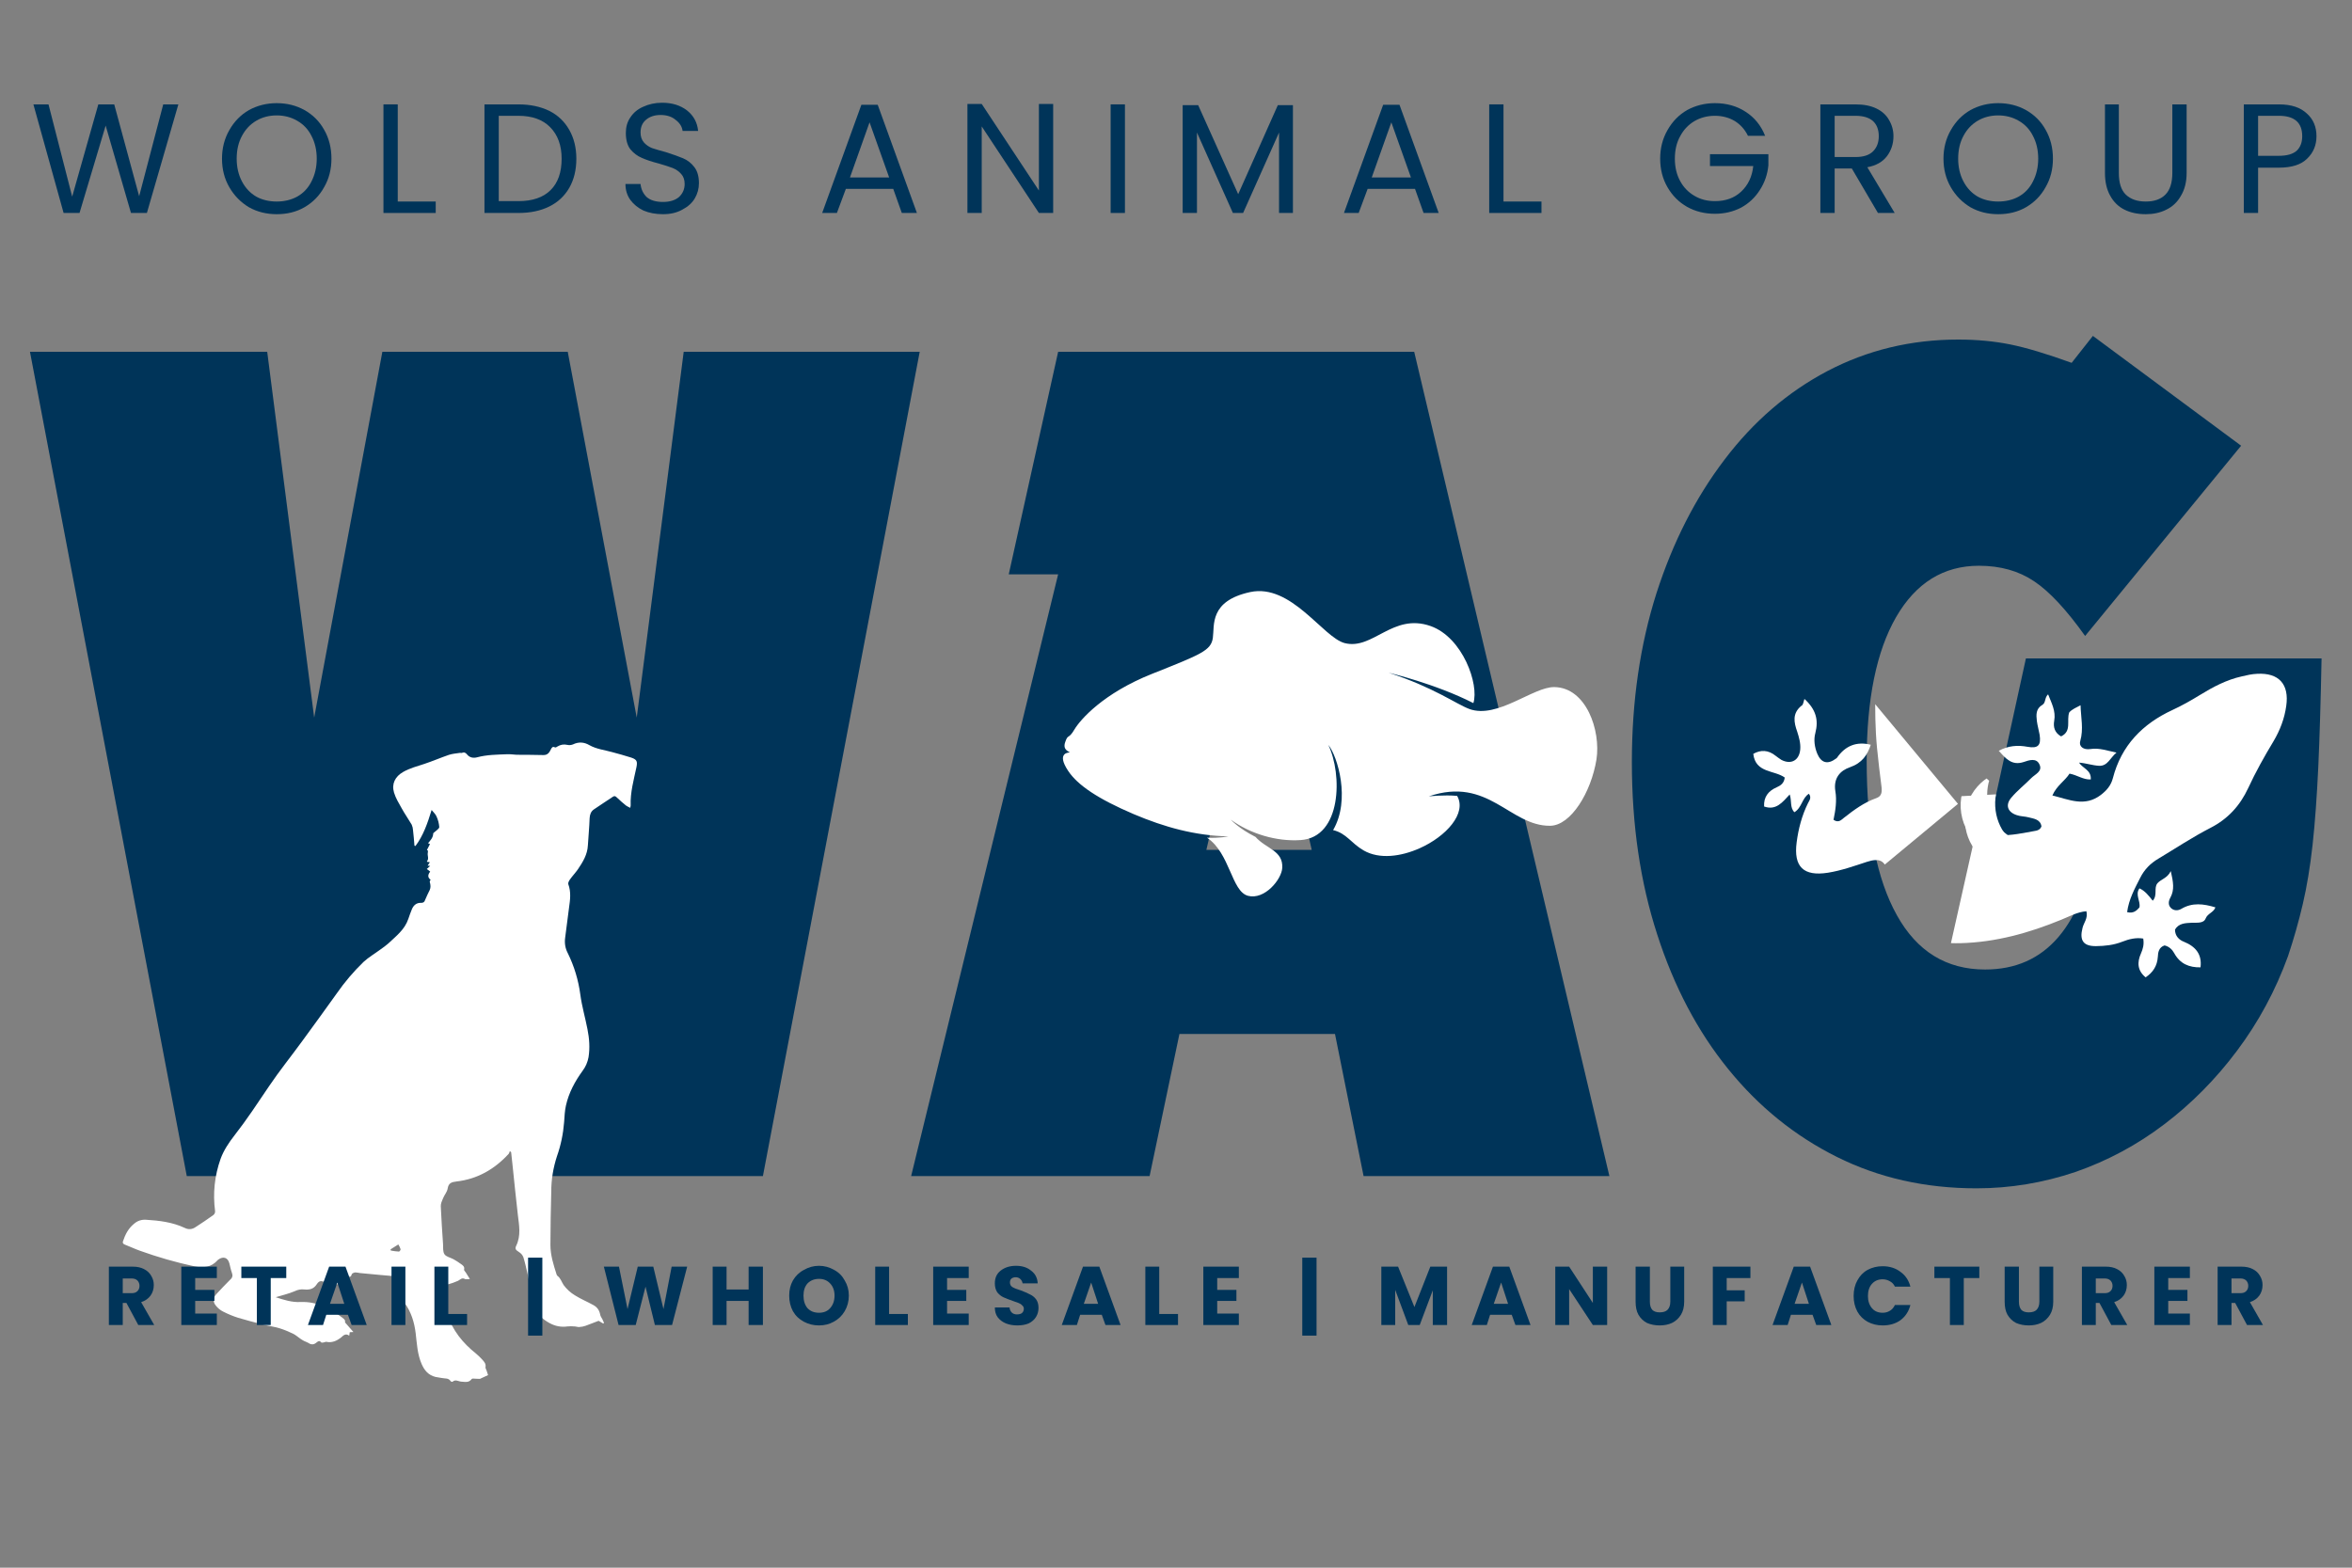 <svg version="1.2" preserveAspectRatio="xMidYMid meet" height="80" viewBox="0 0 90 60" zoomAndPan="magnify" width="120" xmlns:xlink="http://www.w3.org/1999/xlink" xmlns="http://www.w3.org/2000/svg"><rect x="0" y="0" width="90" height="60" fill="#808080" stroke="none"/><defs><clipPath id="d6cba53a74"><path d="M 4.684 28.395 L 24.402 28.395 L 24.402 52.992 L 4.684 52.992 Z M 4.684 28.395"></path></clipPath><clipPath id="eebd7dbd0f"><path d="M 40.406 22.238 L 61.348 22.238 L 61.348 34.641 L 40.406 34.641 Z M 40.406 22.238"></path></clipPath><clipPath id="e827f9f280"><path d="M 74 23 L 88 23 L 88 38 L 74 38 Z M 74 23"></path></clipPath><clipPath id="d5bbcbdfb8"><path d="M 87.785 25.867 L 84.668 39.754 L 74.352 37.438 L 77.469 23.551 Z M 87.785 25.867"></path></clipPath><clipPath id="803cd88e44"><path d="M 87.785 25.867 L 84.668 39.754 L 52.332 32.496 L 55.449 18.609 Z M 87.785 25.867"></path></clipPath><clipPath id="fa4c6e296d"><path d="M 75 29 L 79 29 L 79 34 L 75 34 Z M 75 29"></path></clipPath><clipPath id="4bdb0d548b"><path d="M 78.48 31.965 L 76.867 33.797 L 74.273 31.512 L 75.887 29.68 Z M 78.48 31.965"></path></clipPath><clipPath id="4b3940fd0d"><path d="M 78.992 32.168 L 77.246 34.152 L 74.344 31.598 L 76.094 29.617 Z M 78.992 32.168"></path></clipPath><clipPath id="ea248dcda9"><path d="M 75 30 L 78 30 L 78 33 L 75 33 Z M 75 30"></path></clipPath><clipPath id="29200c5fc0"><path d="M 77.473 32.789 L 75.035 32.918 L 74.906 30.48 L 77.34 30.352 Z M 77.473 32.789"></path></clipPath><clipPath id="5c1a787b25"><path d="M 77.773 32.773 L 75.133 32.914 L 74.914 28.852 L 77.555 28.711 Z M 77.773 32.773"></path></clipPath><clipPath id="dc5dd0b265"><path d="M 64 24 L 75 24 L 75 35 L 64 35 Z M 64 24"></path></clipPath><clipPath id="ec2b14abb9"><path d="M 74.922 30.766 L 69.914 34.922 L 64.852 28.82 L 69.855 24.664 Z M 74.922 30.766"></path></clipPath><clipPath id="b07e10f9b9"><path d="M 91.488 38.449 L 80.539 47.539 L 59.371 22.039 L 70.32 12.949 Z M 91.488 38.449"></path></clipPath></defs><g id="eda7d215db"><g style="fill:#003459;fill-opacity:1;"><g transform="translate(1.381, 45.012)"><path d="M -0.234 -31.547 L 8.844 -31.547 L 10.641 -17.547 L 13.25 -31.547 L 20.344 -31.547 L 22.984 -17.547 L 24.781 -31.547 L 33.812 -31.547 L 27.812 0 L 19.25 0 L 16.797 -14.141 L 14.234 0 L 5.766 0 Z M -0.234 -31.547" style="stroke:none"></path></g></g><g style="fill:#003459;fill-opacity:1;"><g transform="translate(34.959, 45.012)"><path d="M 5.531 -23.031 L 3.641 -23.031 L 5.531 -31.547 L 19.156 -31.547 L 26.625 0 L 17.219 0 L 16.125 -5.438 L 10.172 -5.438 L 9.031 0 L -0.094 0 Z M 15.234 -12.484 L 13.25 -21.281 L 11.203 -12.484 Z M 15.234 -12.484" style="stroke:none"></path></g></g><g style="fill:#003459;fill-opacity:1;"><g transform="translate(61.491, 45.012)"><path d="M 16.031 -19.812 L 27.344 -19.812 C 27.312 -18.176 27.27 -16.789 27.219 -15.656 C 27.164 -14.52 27.094 -13.523 27 -12.672 C 26.906 -11.828 26.781 -11.07 26.625 -10.406 C 26.469 -9.738 26.281 -9.078 26.062 -8.422 C 25.582 -7.098 24.93 -5.891 24.109 -4.797 C 23.297 -3.711 22.367 -2.773 21.328 -1.984 C 20.285 -1.191 19.148 -0.582 17.922 -0.156 C 16.691 0.258 15.43 0.469 14.141 0.469 C 12.18 0.469 10.398 0.066 8.797 -0.734 C 7.191 -1.535 5.805 -2.656 4.641 -4.094 C 3.473 -5.531 2.566 -7.25 1.922 -9.25 C 1.273 -11.25 0.953 -13.445 0.953 -15.844 C 0.953 -18.176 1.266 -20.328 1.891 -22.297 C 2.523 -24.266 3.395 -25.973 4.5 -27.422 C 5.602 -28.879 6.914 -30.008 8.438 -30.812 C 9.969 -31.613 11.633 -32.016 13.438 -32.016 C 14.156 -32.016 14.82 -31.953 15.438 -31.828 C 16.051 -31.703 16.832 -31.469 17.781 -31.125 L 18.594 -32.156 L 24.266 -27.953 L 18.297 -20.672 C 17.578 -21.68 16.926 -22.379 16.344 -22.766 C 15.758 -23.16 15.055 -23.359 14.234 -23.359 C 12.879 -23.359 11.82 -22.703 11.062 -21.391 C 10.312 -20.086 9.938 -18.254 9.938 -15.891 C 9.938 -13.336 10.32 -11.367 11.094 -9.984 C 11.863 -8.598 12.988 -7.906 14.469 -7.906 C 15.633 -7.906 16.57 -8.32 17.281 -9.156 C 17.988 -9.988 18.426 -11.16 18.594 -12.672 L 14.469 -12.672 Z M 16.031 -19.812" style="stroke:none"></path></g></g><g clip-path="url(#d6cba53a74)" clip-rule="nonzero"><path d="M 10.551 49.648 C 10.859 49.75 11.168 49.848 11.496 49.832 C 12.117 49.805 12.625 50.07 13.098 50.43 C 13.207 50.516 13.211 50.531 13.203 50.613 L 13.523 50.98 L 13.383 50.988 L 13.363 51.121 C 13.223 51.016 13.141 51.113 13.047 51.191 C 12.887 51.32 12.703 51.402 12.484 51.355 C 12.457 51.352 12.422 51.375 12.387 51.379 C 12.355 51.383 12.301 51.395 12.289 51.375 C 12.219 51.289 12.164 51.34 12.105 51.387 C 12.008 51.469 11.906 51.473 11.801 51.398 C 11.75 51.367 11.691 51.352 11.637 51.324 C 11.586 51.297 11.535 51.266 11.484 51.23 C 11.395 51.168 11.309 51.09 11.211 51.043 C 11.043 50.961 10.871 50.891 10.695 50.836 C 10.48 50.773 10.258 50.746 10.043 50.688 C 9.73 50.609 9.418 50.527 9.109 50.434 C 8.91 50.371 8.723 50.293 8.539 50.199 C 8.43 50.145 8.336 50.066 8.262 49.973 C 8.137 49.824 8.152 49.664 8.285 49.523 C 8.453 49.34 8.629 49.156 8.805 48.98 C 8.895 48.906 8.914 48.82 8.875 48.719 C 8.832 48.598 8.809 48.477 8.777 48.352 C 8.719 48.133 8.547 48.07 8.355 48.207 C 8.344 48.215 8.336 48.223 8.328 48.23 C 8.086 48.508 7.777 48.535 7.449 48.469 C 6.734 48.316 6.031 48.113 5.348 47.867 C 5.152 47.797 4.965 47.707 4.773 47.633 C 4.707 47.605 4.684 47.57 4.707 47.504 C 4.793 47.242 4.918 47.004 5.141 46.828 C 5.27 46.719 5.422 46.672 5.594 46.684 C 6.102 46.715 6.602 46.777 7.07 46.996 C 7.211 47.066 7.348 47.055 7.477 46.969 C 7.711 46.816 7.945 46.664 8.168 46.5 C 8.215 46.461 8.234 46.41 8.23 46.352 C 8.141 45.668 8.211 45 8.441 44.352 C 8.559 44.027 8.762 43.723 8.977 43.449 C 9.449 42.844 9.867 42.207 10.297 41.57 C 10.691 40.984 11.137 40.434 11.555 39.859 C 12.004 39.246 12.449 38.633 12.887 38.02 C 13.191 37.582 13.531 37.184 13.91 36.816 C 14.105 36.637 14.34 36.5 14.551 36.344 C 14.66 36.27 14.762 36.191 14.859 36.109 C 15.156 35.828 15.488 35.578 15.625 35.168 C 15.668 35.043 15.711 34.918 15.762 34.797 C 15.824 34.648 15.938 34.547 16.109 34.555 C 16.191 34.559 16.246 34.523 16.266 34.445 C 16.32 34.312 16.383 34.188 16.445 34.059 C 16.484 33.969 16.48 33.875 16.445 33.754 C 16.438 33.73 16.465 33.699 16.477 33.668 C 16.367 33.594 16.359 33.488 16.461 33.359 L 16.332 33.258 L 16.461 33.141 L 16.363 33.129 L 16.449 33 L 16.34 32.984 C 16.34 32.977 16.336 32.965 16.34 32.961 C 16.426 32.859 16.344 32.742 16.371 32.633 C 16.375 32.605 16.375 32.582 16.375 32.555 L 16.336 32.531 L 16.453 32.305 L 16.379 32.273 C 16.469 32.16 16.574 32.066 16.578 31.891 C 16.594 31.879 16.609 31.863 16.625 31.848 C 16.691 31.785 16.809 31.719 16.809 31.652 C 16.797 31.508 16.762 31.371 16.699 31.238 C 16.664 31.156 16.59 31.094 16.516 31 C 16.359 31.512 16.199 31.977 15.898 32.379 L 15.859 32.367 C 15.844 32.168 15.828 31.977 15.805 31.781 C 15.801 31.703 15.785 31.633 15.754 31.562 C 15.629 31.348 15.484 31.145 15.367 30.93 C 15.258 30.738 15.141 30.543 15.078 30.336 C 14.977 29.996 15.121 29.719 15.43 29.543 C 15.684 29.398 15.961 29.328 16.234 29.238 C 16.551 29.133 16.859 29 17.176 28.891 C 17.309 28.848 17.453 28.836 17.59 28.816 C 17.621 28.809 17.652 28.824 17.676 28.816 C 17.766 28.777 17.82 28.809 17.879 28.883 C 17.98 29.004 18.125 29.02 18.258 28.984 C 18.637 28.883 19.02 28.883 19.406 28.867 C 19.523 28.859 19.648 28.883 19.77 28.887 C 20.109 28.891 20.449 28.887 20.785 28.898 C 20.953 28.906 21.023 28.801 21.082 28.676 C 21.117 28.609 21.148 28.559 21.238 28.605 C 21.258 28.617 21.305 28.59 21.332 28.57 C 21.449 28.5 21.57 28.477 21.707 28.508 C 21.777 28.523 21.852 28.52 21.922 28.492 C 22.137 28.387 22.348 28.398 22.555 28.52 C 22.828 28.672 23.129 28.703 23.422 28.785 C 23.668 28.852 23.914 28.918 24.156 28.996 C 24.375 29.07 24.398 29.145 24.352 29.371 C 24.25 29.855 24.113 30.332 24.133 30.832 C 24.129 30.863 24.125 30.891 24.117 30.918 C 24.059 30.891 24 30.863 23.945 30.824 C 23.828 30.727 23.715 30.629 23.602 30.52 C 23.551 30.469 23.512 30.453 23.449 30.496 C 23.207 30.66 22.961 30.816 22.723 30.98 C 22.609 31.059 22.57 31.18 22.562 31.316 C 22.551 31.66 22.516 32.004 22.496 32.348 C 22.48 32.703 22.305 32.988 22.117 33.266 C 22.023 33.402 21.906 33.523 21.812 33.656 C 21.773 33.707 21.73 33.793 21.746 33.84 C 21.859 34.141 21.816 34.445 21.773 34.75 C 21.727 35.133 21.676 35.516 21.625 35.895 C 21.598 36.098 21.629 36.293 21.723 36.473 C 21.973 36.98 22.133 37.512 22.207 38.07 C 22.266 38.516 22.395 38.949 22.48 39.391 C 22.551 39.746 22.578 40.105 22.52 40.465 C 22.484 40.656 22.41 40.828 22.293 40.984 C 22 41.387 21.766 41.82 21.656 42.312 C 21.609 42.52 21.602 42.734 21.586 42.949 C 21.551 43.395 21.461 43.832 21.312 44.254 C 21.168 44.695 21.094 45.145 21.094 45.605 C 21.078 46.285 21.062 46.969 21.062 47.648 C 21.062 48.039 21.18 48.406 21.297 48.773 C 21.305 48.793 21.312 48.812 21.328 48.828 C 21.453 48.918 21.488 49.062 21.566 49.18 C 21.684 49.34 21.828 49.473 21.996 49.574 C 22.219 49.715 22.465 49.816 22.691 49.941 C 22.844 50.02 22.934 50.141 22.965 50.309 C 22.973 50.375 23.023 50.434 23.051 50.492 C 23.074 50.539 23.094 50.582 23.113 50.629 L 23.082 50.656 L 22.906 50.551 C 22.73 50.617 22.57 50.684 22.406 50.742 C 22.328 50.77 22.246 50.785 22.164 50.789 C 22.102 50.793 22.039 50.766 21.977 50.766 C 21.891 50.758 21.805 50.758 21.719 50.766 C 21.473 50.801 21.246 50.758 21.027 50.637 C 20.91 50.574 20.801 50.496 20.699 50.41 C 20.633 50.352 20.582 50.277 20.551 50.195 C 20.469 49.941 20.395 49.684 20.332 49.426 C 20.273 49.199 20.238 48.969 20.184 48.738 C 20.137 48.531 20.09 48.32 20.027 48.117 C 19.992 48.031 19.938 47.969 19.863 47.922 C 19.742 47.844 19.691 47.801 19.754 47.676 C 19.941 47.289 19.863 46.895 19.816 46.5 C 19.742 45.879 19.684 45.258 19.617 44.637 C 19.598 44.457 19.578 44.277 19.559 44.098 L 19.508 44.055 C 19.5 44.094 19.484 44.125 19.469 44.156 C 18.926 44.75 18.266 45.129 17.465 45.219 C 17.27 45.242 17.164 45.281 17.129 45.492 C 17.109 45.621 17.004 45.734 16.953 45.863 C 16.91 45.961 16.863 46.066 16.867 46.168 C 16.887 46.652 16.922 47.133 16.953 47.613 C 16.961 47.746 16.941 47.906 17.008 48.004 C 17.074 48.102 17.234 48.129 17.355 48.195 C 17.453 48.25 17.547 48.312 17.641 48.379 C 17.707 48.426 17.789 48.477 17.758 48.594 C 17.75 48.625 17.809 48.672 17.832 48.715 C 17.879 48.789 17.926 48.867 17.98 48.953 C 17.898 48.953 17.832 48.973 17.793 48.953 C 17.672 48.887 17.613 48.977 17.527 49.02 C 17.398 49.078 17.266 49.125 17.129 49.16 C 17.074 49.172 17.02 49.18 16.961 49.184 C 16.98 49.562 16.996 49.93 17.109 50.289 C 17.316 50.918 17.711 51.406 18.219 51.809 C 18.301 51.879 18.379 51.953 18.453 52.035 C 18.527 52.117 18.602 52.195 18.578 52.324 C 18.57 52.363 18.605 52.406 18.617 52.449 C 18.641 52.516 18.66 52.586 18.676 52.629 L 18.406 52.754 C 18.391 52.762 18.379 52.77 18.363 52.773 C 18.277 52.773 18.188 52.766 18.102 52.762 C 18.082 52.762 18.062 52.766 18.047 52.781 C 17.941 52.93 17.793 52.887 17.648 52.879 C 17.539 52.871 17.43 52.781 17.316 52.883 C 17.309 52.895 17.254 52.879 17.242 52.859 C 17.164 52.734 17.031 52.766 16.918 52.742 C 16.832 52.723 16.746 52.719 16.664 52.699 C 16.395 52.633 16.242 52.453 16.133 52.203 C 15.969 51.824 15.953 51.422 15.906 51.027 C 15.855 50.609 15.734 50.215 15.488 49.875 C 15.359 49.699 15.348 49.512 15.375 49.309 C 15.391 49.203 15.398 49.098 15.418 48.996 C 15.43 48.906 15.395 48.875 15.309 48.863 C 14.793 48.82 14.285 48.773 13.773 48.723 C 13.715 48.711 13.652 48.703 13.594 48.699 C 13.543 48.707 13.469 48.734 13.461 48.77 C 13.434 48.871 13.387 48.895 13.289 48.828 L 13.262 49.012 L 13.172 48.977 C 13.051 49.051 12.957 49.156 12.852 49.168 C 12.723 49.184 12.578 49.133 12.457 49.082 C 12.293 49.012 12.219 49.004 12.121 49.152 C 12.004 49.336 11.84 49.371 11.648 49.352 C 11.52 49.336 11.395 49.359 11.277 49.418 C 11.047 49.516 10.797 49.574 10.551 49.648 Z M 15.242 47.629 L 14.945 47.816 L 14.957 47.863 C 15.059 47.883 15.164 47.895 15.266 47.902 C 15.289 47.902 15.336 47.836 15.328 47.809 C 15.309 47.746 15.277 47.684 15.242 47.629 Z M 15.242 47.629" style="stroke:none;fill-rule:nonzero;fill:#ffffff;fill-opacity:1;"></path></g><g clip-path="url(#eebd7dbd0f)" clip-rule="nonzero"><path d="M 40.93 28.797 C 40.922 28.762 40.648 28.715 40.762 28.398 C 40.871 28.078 40.883 28.309 41.109 27.926 C 41.336 27.543 42.211 26.535 44.086 25.789 C 45.957 25.043 46.34 24.902 46.41 24.414 C 46.477 23.93 46.27 23 47.84 22.66 C 49.41 22.324 50.625 24.398 51.453 24.613 C 52.535 24.891 53.289 23.449 54.742 23.961 C 55.977 24.398 56.605 26.203 56.379 26.91 C 54.938 26.172 53.133 25.746 53.133 25.746 C 54.879 26.312 55.719 26.949 56.23 27.137 C 57.301 27.523 58.672 26.281 59.48 26.297 C 60.703 26.316 61.258 27.965 61.09 29.062 C 60.887 30.324 60.109 31.598 59.316 31.605 C 57.77 31.621 56.957 29.699 54.672 30.48 C 54.672 30.48 55.254 30.414 55.758 30.461 C 56.137 31.125 55.34 32.012 54.324 32.465 C 53.605 32.785 52.785 32.895 52.184 32.551 C 51.695 32.27 51.531 31.895 51.012 31.77 C 51.688 30.613 51.184 28.949 50.828 28.508 C 51.371 29.633 51.344 32.047 49.77 32.152 C 48.848 32.215 47.84 31.914 47.098 31.371 C 47.098 31.371 47.391 31.703 48.043 32.031 C 48.445 32.488 49.102 32.547 49.066 33.215 C 49.043 33.66 48.387 34.453 47.754 34.285 C 47.121 34.117 47.07 32.652 46.188 32.062 C 46.633 32.086 47.004 32.012 47.004 32.012 C 45.715 31.98 44.566 31.66 43.383 31.16 C 42.02 30.578 41.234 30.051 40.871 29.5 C 40.395 28.781 40.93 28.801 40.93 28.801 Z M 40.93 28.797" style="stroke:none;fill-rule:evenodd;fill:#ffffff;fill-opacity:1;"></path></g><g clip-path="url(#e827f9f280)" clip-rule="nonzero"><g clip-path="url(#d5bbcbdfb8)" clip-rule="nonzero"><g clip-path="url(#803cd88e44)" clip-rule="nonzero"><path d="M 62.871 30.316 C 63.465 30.363 63.797 30.617 63.996 31.094 C 64.098 31.336 64.305 31.539 64.539 31.672 C 64.883 31.867 65.121 31.762 65.223 31.379 C 65.227 31.363 65.238 31.34 65.234 31.328 C 65.207 30.781 65.43 30.379 65.949 30.152 C 66.09 30.543 66.113 30.91 65.848 31.316 C 65.625 31.648 65.598 32.039 65.961 32.383 C 66.23 32.633 66.422 32.973 66.574 33.297 C 66.812 33.285 66.816 33.113 66.848 32.988 C 66.965 32.516 67.098 32.055 67.367 31.641 C 67.488 31.453 67.398 31.316 67.258 31.172 C 66.898 30.82 66.551 30.457 66.207 30.094 C 65.199 29.02 64.398 27.781 63.496 26.621 C 62.922 25.883 62.332 25.164 61.672 24.504 C 60.867 23.703 59.891 23.176 58.781 22.926 C 57.609 22.664 56.609 22.977 55.883 24.488 C 55.324 25.641 55.234 26.91 56.016 28.074 C 56.547 28.867 57.168 29.582 57.883 30.215 C 58.129 30.426 58.355 30.652 58.582 30.883 C 58.707 31.008 58.848 31.133 58.812 31.336 C 58.727 31.449 58.629 31.461 58.531 31.371 C 57.566 30.41 56.48 29.59 55.629 28.512 C 54.078 26.535 54.465 23.625 56.52 22.184 C 57 21.852 57.539 21.664 58.129 21.664 C 59.629 21.664 60.992 22.062 62.199 22.973 C 63.309 23.801 64.289 24.766 65.238 25.773 C 66.352 26.965 67.469 28.152 68.652 29.277 C 68.996 29.605 69.328 29.836 69.84 29.66 C 70.121 29.562 70.445 29.629 70.742 29.695 C 71.059 29.766 71.367 29.836 71.711 29.914 C 71.723 29.598 71.418 29.531 71.355 29.316 C 71.289 29.078 71.426 28.859 71.375 28.633 C 71.227 28.527 71.059 28.547 70.898 28.562 C 70.375 28.609 69.988 28.445 69.824 27.91 C 70.254 27.68 70.676 27.734 71.094 27.934 C 71.238 28 71.406 28.016 71.566 28.02 C 72.117 28.051 72.363 27.785 72.277 27.234 C 72.242 27.023 72.211 26.805 72.145 26.605 C 72.012 26.168 72.039 25.781 72.387 25.457 C 72.785 25.801 72.938 26.215 72.793 26.738 C 72.738 26.941 72.762 27.168 72.855 27.371 C 73.02 27.707 73.305 27.785 73.602 27.566 C 73.617 27.559 73.637 27.543 73.645 27.535 C 73.91 27.113 74.312 26.941 74.82 26.91 C 74.805 27.086 74.691 27.254 74.695 27.445 C 74.695 27.688 74.445 27.773 74.27 27.883 C 74.086 28.004 73.832 28.047 73.719 28.352 C 74.156 28.574 74.766 28.473 74.996 29.02 C 74.449 29.5 73.949 29.098 73.363 28.82 C 73.52 29.129 73.742 29.277 73.762 29.582 C 73.535 29.578 73.332 29.574 73.145 29.402 C 72.98 29.258 72.965 29.27 72.672 29.305 C 72.75 29.496 72.926 29.598 73.066 29.73 C 73.27 29.926 73.496 30.117 73.672 30.336 C 74.055 30.805 73.84 31.355 73.246 31.453 C 73.145 31.473 73.031 31.434 72.91 31.535 C 72.98 31.656 73.109 31.656 73.211 31.66 C 74.305 31.742 75.379 31.914 76.473 31.965 C 76.961 31.988 77.434 31.879 77.914 31.793 C 77.996 31.777 78.082 31.73 78.117 31.625 C 78.074 31.363 77.84 31.336 77.637 31.285 C 77.484 31.242 77.312 31.25 77.164 31.195 C 76.816 31.078 76.727 30.805 76.965 30.527 C 77.195 30.254 77.477 30.035 77.73 29.777 C 77.875 29.633 78.152 29.527 78.051 29.281 C 77.938 28.988 77.645 29.094 77.438 29.164 C 76.988 29.312 76.754 29.039 76.484 28.734 C 76.848 28.539 77.203 28.512 77.582 28.582 C 77.988 28.656 78.109 28.527 78.047 28.121 C 78.016 27.945 77.965 27.773 77.941 27.594 C 77.914 27.359 77.898 27.125 78.152 26.977 C 78.289 26.898 78.23 26.703 78.371 26.574 C 78.504 26.91 78.672 27.215 78.605 27.586 C 78.562 27.836 78.625 28.043 78.867 28.184 C 79.289 27.984 79.066 27.578 79.18 27.266 C 79.289 27.141 79.457 27.078 79.613 26.992 C 79.625 27.453 79.734 27.902 79.602 28.359 C 79.539 28.562 79.715 28.711 79.992 28.668 C 80.328 28.617 80.617 28.727 80.988 28.805 C 80.746 29 80.652 29.324 80.324 29.309 C 80.07 29.297 79.824 29.207 79.555 29.188 C 79.695 29.41 80.031 29.469 80.004 29.832 C 79.719 29.848 79.488 29.664 79.191 29.609 C 79.016 29.887 78.703 30.062 78.535 30.445 C 79.18 30.602 79.766 30.895 80.387 30.426 C 80.617 30.25 80.777 30.059 80.848 29.789 C 81.172 28.531 81.984 27.703 83.133 27.172 C 83.488 27.008 83.836 26.812 84.172 26.605 C 84.68 26.293 85.199 26.016 85.785 25.887 C 85.977 25.84 86.172 25.797 86.367 25.789 C 87.203 25.742 87.602 26.188 87.484 27.016 C 87.418 27.5 87.246 27.949 86.996 28.371 C 86.645 28.953 86.312 29.547 86.027 30.164 C 85.715 30.832 85.254 31.344 84.578 31.688 C 83.895 32.039 83.25 32.469 82.586 32.867 C 82.285 33.043 82.051 33.285 81.895 33.598 C 81.684 34.012 81.461 34.418 81.395 34.91 C 81.621 34.969 81.75 34.867 81.867 34.727 C 81.914 34.488 81.691 34.238 81.867 34 C 82.078 34.094 82.219 34.277 82.375 34.473 C 82.57 34.262 82.406 33.988 82.555 33.805 C 82.695 33.645 82.93 33.617 83.066 33.34 C 83.16 33.754 83.215 34.051 83.051 34.352 C 82.98 34.48 82.953 34.633 83.07 34.75 C 83.184 34.863 83.344 34.859 83.469 34.785 C 83.891 34.535 84.316 34.59 84.773 34.727 C 84.707 34.922 84.48 34.957 84.402 35.148 C 84.324 35.352 84.066 35.309 83.871 35.316 C 83.621 35.328 83.367 35.336 83.227 35.578 C 83.227 35.832 83.395 35.977 83.566 36.043 C 84.012 36.223 84.266 36.52 84.203 37.023 C 83.777 37.031 83.422 36.895 83.195 36.477 C 83.121 36.34 82.996 36.223 82.828 36.184 C 82.609 36.254 82.578 36.449 82.57 36.621 C 82.547 36.969 82.383 37.219 82.102 37.406 C 81.789 37.148 81.77 36.836 81.926 36.488 C 81.996 36.324 82.051 36.156 82.012 35.922 C 81.738 35.875 81.465 35.941 81.207 36.043 C 80.879 36.172 80.547 36.207 80.203 36.211 C 79.719 36.215 79.566 35.992 79.688 35.516 C 79.734 35.316 79.906 35.145 79.836 34.875 C 79.48 34.906 79.184 35.078 78.879 35.199 C 77.645 35.707 76.375 36.062 75.027 36.098 C 73.992 36.125 73.004 35.887 72.035 35.535 C 71.438 35.32 70.945 34.922 70.484 34.496 C 70.156 34.188 69.816 33.891 69.465 33.621 C 69.078 33.324 68.859 33.375 68.574 33.789 C 68.281 34.215 68.004 34.652 67.645 35.031 C 66.996 35.715 66.465 35.66 65.984 34.84 C 65.727 34.391 65.52 33.91 65.414 33.398 C 65.395 33.281 65.41 33.141 65.223 33.082 C 65.113 33.375 65.336 33.664 65.215 33.98 C 64.965 33.953 64.883 33.703 64.66 33.555 C 64.621 33.953 64.629 34.363 64.164 34.516 C 63.93 34.242 63.926 33.953 64.094 33.641 C 64.172 33.496 64.23 33.348 64.109 33.156 C 63.617 33.168 63.125 33.707 62.605 33.172 C 62.73 32.871 62.969 32.703 63.328 32.707 C 63.414 32.711 63.508 32.707 63.598 32.699 C 64.008 32.629 64.152 32.293 63.922 31.941 C 63.793 31.742 63.605 31.602 63.414 31.473 C 63.094 31.266 62.844 31.035 62.934 30.602 C 62.98 30.527 62.91 30.441 62.871 30.316 Z M 62.871 30.316" style="stroke:none;fill-rule:nonzero;fill:#ffffff;fill-opacity:1;"></path></g></g></g><g clip-path="url(#fa4c6e296d)" clip-rule="nonzero"><g clip-path="url(#4bdb0d548b)" clip-rule="nonzero"><g clip-path="url(#4b3940fd0d)" clip-rule="nonzero"><path d="M 76.691 31.855 C 77.32 32.41 78.211 32.48 78.902 32.094 C 78.824 32.289 78.711 32.48 78.562 32.648 C 77.859 33.449 76.641 33.523 75.844 32.82 C 75.043 32.117 74.965 30.898 75.668 30.102 C 75.82 29.93 75.992 29.797 76.18 29.691 C 75.883 30.43 76.062 31.301 76.691 31.855 Z M 76.691 31.855" style="stroke:none;fill-rule:nonzero;fill:#ffffff;fill-opacity:1;"></path></g></g></g><g clip-path="url(#ea248dcda9)" clip-rule="nonzero"><g clip-path="url(#29200c5fc0)" clip-rule="nonzero"><g clip-path="url(#5c1a787b25)" clip-rule="nonzero"><path d="M 76.348 30.859 C 76.391 31.723 76.984 32.422 77.766 32.656 C 77.562 32.738 77.344 32.793 77.113 32.805 C 76.02 32.863 75.086 32.023 75.027 30.93 C 74.969 29.84 75.809 28.906 76.898 28.848 C 77.133 28.832 77.355 28.863 77.566 28.926 C 76.812 29.238 76.301 30 76.348 30.859 Z M 76.348 30.859" style="stroke:none;fill-rule:nonzero;fill:#ffffff;fill-opacity:1;"></path></g></g></g><g clip-path="url(#dc5dd0b265)" clip-rule="nonzero"><g clip-path="url(#ec2b14abb9)" clip-rule="nonzero"><g clip-path="url(#b07e10f9b9)" clip-rule="nonzero"><path d="M 69.047 26.75 C 69.488 27.152 69.594 27.555 69.465 28.055 C 69.395 28.309 69.434 28.594 69.539 28.848 C 69.691 29.207 69.941 29.27 70.258 29.031 C 70.273 29.02 70.293 29.008 70.297 28.996 C 70.609 28.547 71.035 28.367 71.586 28.504 C 71.457 28.898 71.25 29.203 70.793 29.363 C 70.414 29.492 70.152 29.781 70.23 30.277 C 70.293 30.641 70.234 31.023 70.16 31.375 C 70.352 31.512 70.461 31.375 70.562 31.297 C 70.945 30.996 71.332 30.711 71.797 30.547 C 72.008 30.473 72.02 30.309 71.996 30.109 C 71.93 29.613 71.875 29.113 71.824 28.617 C 71.684 27.148 71.801 25.68 71.797 24.211 C 71.797 23.273 71.766 22.344 71.645 21.418 C 71.5 20.293 71.047 19.277 70.324 18.402 C 69.555 17.48 68.57 17.117 67.074 17.867 C 65.93 18.441 65.078 19.391 64.988 20.793 C 64.926 21.742 64.977 22.688 65.16 23.625 C 65.223 23.941 65.266 24.258 65.305 24.582 C 65.324 24.754 65.359 24.941 65.211 25.078 C 65.074 25.117 64.988 25.066 64.969 24.938 C 64.789 23.586 64.43 22.273 64.414 20.898 C 64.395 18.391 66.48 16.32 68.984 16.438 C 69.57 16.465 70.109 16.645 70.578 17.008 C 71.766 17.922 72.602 19.07 73 20.527 C 73.371 21.863 73.559 23.227 73.695 24.602 C 73.848 26.227 74.008 27.848 74.258 29.461 C 74.332 29.93 74.453 30.316 74.965 30.488 C 75.25 30.586 75.461 30.832 75.656 31.07 C 75.863 31.316 76.066 31.562 76.293 31.832 C 76.496 31.59 76.293 31.355 76.375 31.145 C 76.465 30.914 76.707 30.824 76.809 30.617 C 76.754 30.438 76.609 30.352 76.473 30.266 C 76.031 29.984 75.824 29.621 76.023 29.094 C 76.504 29.176 76.805 29.477 77.012 29.887 C 77.086 30.031 77.211 30.141 77.332 30.246 C 77.75 30.605 78.105 30.547 78.379 30.059 C 78.48 29.871 78.586 29.68 78.656 29.48 C 78.816 29.051 79.078 28.762 79.547 28.719 C 79.652 29.234 79.523 29.652 79.09 29.984 C 78.918 30.109 78.801 30.301 78.754 30.52 C 78.676 30.887 78.855 31.121 79.223 31.129 C 79.238 31.133 79.262 31.133 79.277 31.133 C 79.742 30.957 80.168 31.07 80.586 31.355 C 80.469 31.484 80.277 31.547 80.16 31.699 C 80.016 31.895 79.766 31.809 79.559 31.789 C 79.336 31.773 79.109 31.652 78.832 31.824 C 79.047 32.266 79.59 32.559 79.441 33.133 C 78.711 33.176 78.562 32.555 78.266 31.977 C 78.203 32.316 78.289 32.57 78.117 32.824 C 77.941 32.684 77.781 32.555 77.738 32.305 C 77.699 32.09 77.676 32.09 77.426 31.938 C 77.371 32.137 77.445 32.328 77.477 32.516 C 77.52 32.797 77.582 33.082 77.586 33.367 C 77.602 33.973 77.098 34.273 76.566 33.992 C 76.473 33.941 76.406 33.844 76.25 33.852 C 76.234 33.988 76.336 34.066 76.414 34.133 C 77.227 34.867 77.973 35.66 78.809 36.367 C 79.184 36.684 79.625 36.883 80.055 37.109 C 80.129 37.148 80.227 37.164 80.32 37.102 C 80.441 36.867 80.277 36.703 80.148 36.539 C 80.051 36.414 79.91 36.316 79.824 36.18 C 79.625 35.875 79.719 35.605 80.074 35.531 C 80.426 35.453 80.781 35.449 81.141 35.402 C 81.34 35.379 81.629 35.465 81.699 35.207 C 81.789 34.902 81.492 34.812 81.285 34.738 C 80.836 34.582 80.816 34.223 80.789 33.816 C 81.199 33.883 81.496 34.078 81.754 34.363 C 82.031 34.672 82.207 34.645 82.402 34.285 C 82.484 34.125 82.551 33.961 82.645 33.805 C 82.762 33.602 82.895 33.402 83.184 33.441 C 83.344 33.465 83.414 33.273 83.605 33.258 C 83.504 33.605 83.449 33.949 83.172 34.203 C 82.984 34.375 82.91 34.578 83.016 34.836 C 83.473 34.934 83.543 34.477 83.82 34.301 C 83.984 34.266 84.156 34.32 84.332 34.348 C 84.059 34.719 83.871 35.141 83.488 35.422 C 83.316 35.543 83.363 35.77 83.605 35.906 C 83.906 36.07 84.066 36.336 84.312 36.625 C 84.004 36.629 83.73 36.828 83.48 36.613 C 83.285 36.453 83.148 36.23 82.945 36.051 C 82.922 36.312 83.152 36.562 82.906 36.836 C 82.676 36.672 82.602 36.387 82.398 36.164 C 82.09 36.273 81.734 36.223 81.371 36.422 C 81.785 36.941 82.066 37.531 82.848 37.539 C 83.137 37.539 83.379 37.488 83.602 37.316 C 84.625 36.52 85.773 36.359 87.008 36.641 C 87.391 36.727 87.785 36.785 88.18 36.824 C 88.77 36.887 89.352 36.988 89.898 37.242 C 90.074 37.324 90.254 37.41 90.414 37.52 C 91.102 37.996 91.148 38.59 90.551 39.176 C 90.199 39.516 89.789 39.77 89.336 39.949 C 88.699 40.195 88.074 40.465 87.477 40.777 C 86.82 41.117 86.141 41.238 85.395 41.098 C 84.641 40.957 83.867 40.906 83.098 40.812 C 82.754 40.77 82.418 40.82 82.102 40.973 C 81.684 41.172 81.258 41.355 80.906 41.707 C 81.051 41.887 81.211 41.887 81.395 41.848 C 81.578 41.688 81.551 41.355 81.836 41.273 C 81.945 41.477 81.945 41.707 81.949 41.961 C 82.234 41.91 82.27 41.59 82.5 41.539 C 82.711 41.5 82.91 41.617 83.191 41.484 C 83.008 41.867 82.871 42.137 82.559 42.273 C 82.422 42.332 82.309 42.438 82.328 42.602 C 82.352 42.762 82.48 42.855 82.625 42.871 C 83.113 42.934 83.414 43.234 83.691 43.625 C 83.52 43.734 83.32 43.629 83.141 43.734 C 82.953 43.844 82.781 43.652 82.621 43.539 C 82.414 43.395 82.211 43.246 81.949 43.352 C 81.793 43.555 81.84 43.77 81.934 43.926 C 82.176 44.344 82.195 44.73 81.84 45.094 C 81.496 44.84 81.297 44.512 81.375 44.043 C 81.402 43.891 81.371 43.723 81.262 43.59 C 81.051 43.512 80.902 43.645 80.793 43.777 C 80.562 44.043 80.277 44.137 79.941 44.113 C 79.852 43.719 80.027 43.461 80.363 43.277 C 80.52 43.191 80.664 43.094 80.777 42.883 C 80.586 42.68 80.332 42.566 80.066 42.484 C 79.727 42.391 79.441 42.215 79.168 42.008 C 78.785 41.715 78.797 41.445 79.184 41.141 C 79.344 41.012 79.586 40.984 79.695 40.723 C 79.395 40.531 79.055 40.488 78.738 40.398 C 77.449 40.043 76.227 39.547 75.141 38.754 C 74.305 38.145 73.668 37.352 73.113 36.48 C 72.773 35.945 72.625 35.332 72.523 34.711 C 72.449 34.27 72.363 33.828 72.25 33.398 C 72.125 32.926 71.918 32.832 71.441 32.984 C 70.949 33.145 70.461 33.32 69.945 33.402 C 69.016 33.547 68.625 33.18 68.75 32.234 C 68.816 31.723 68.949 31.215 69.18 30.746 C 69.23 30.641 69.332 30.539 69.219 30.379 C 68.953 30.543 68.953 30.91 68.664 31.086 C 68.484 30.91 68.57 30.66 68.484 30.406 C 68.211 30.699 67.965 31.031 67.504 30.867 C 67.484 30.508 67.66 30.273 67.984 30.133 C 68.133 30.066 68.27 29.98 68.293 29.758 C 67.895 29.469 67.176 29.594 67.09 28.852 C 67.375 28.691 67.664 28.699 67.945 28.926 C 68.016 28.98 68.09 29.035 68.164 29.082 C 68.535 29.277 68.852 29.102 68.887 28.68 C 68.906 28.445 68.84 28.219 68.77 28 C 68.641 27.641 68.582 27.305 68.922 27.02 C 69.004 26.984 69.004 26.875 69.047 26.75 Z M 69.047 26.75" style="stroke:none;fill-rule:nonzero;fill:#ffffff;fill-opacity:1;"></path></g></g></g><g style="fill:#003459;fill-opacity:1;"><g transform="translate(3.963, 50.712)"><path d="M 1.328 0 L 0.875 -0.844 L 0.734 -0.844 L 0.734 0 L 0.203 0 L 0.203 -2.234 L 1.109 -2.234 C 1.285 -2.234 1.43 -2.203 1.547 -2.141 C 1.672 -2.078 1.766 -1.988 1.828 -1.875 C 1.891 -1.77 1.922 -1.656 1.922 -1.531 C 1.922 -1.375 1.879 -1.238 1.797 -1.125 C 1.711 -1.008 1.594 -0.926 1.438 -0.875 L 1.938 0 Z M 0.734 -1.219 L 1.078 -1.219 C 1.172 -1.219 1.242 -1.242 1.297 -1.297 C 1.348 -1.348 1.375 -1.414 1.375 -1.5 C 1.375 -1.582 1.348 -1.648 1.297 -1.703 C 1.242 -1.754 1.172 -1.781 1.078 -1.781 L 0.734 -1.781 Z M 0.734 -1.219" style="stroke:none"></path></g></g><g style="fill:#003459;fill-opacity:1;"><g transform="translate(6.735, 50.712)"><path d="M 0.734 -1.797 L 0.734 -1.344 L 1.469 -1.344 L 1.469 -0.922 L 0.734 -0.922 L 0.734 -0.438 L 1.562 -0.438 L 1.562 0 L 0.203 0 L 0.203 -2.234 L 1.562 -2.234 L 1.562 -1.797 Z M 0.734 -1.797" style="stroke:none"></path></g></g><g style="fill:#003459;fill-opacity:1;"><g transform="translate(9.157, 50.712)"><path d="M 1.797 -2.234 L 1.797 -1.797 L 1.203 -1.797 L 1.203 0 L 0.672 0 L 0.672 -1.797 L 0.078 -1.797 L 0.078 -2.234 Z M 1.797 -2.234" style="stroke:none"></path></g></g><g style="fill:#003459;fill-opacity:1;"><g transform="translate(11.736, 50.712)"><path d="M 1.578 -0.391 L 0.75 -0.391 L 0.625 0 L 0.047 0 L 0.859 -2.234 L 1.484 -2.234 L 2.297 0 L 1.719 0 Z M 1.438 -0.812 L 1.172 -1.625 L 0.891 -0.812 Z M 1.438 -0.812" style="stroke:none"></path></g></g><g style="fill:#003459;fill-opacity:1;"><g transform="translate(14.778, 50.712)"><path d="M 0.734 -2.234 L 0.734 0 L 0.203 0 L 0.203 -2.234 Z M 0.734 -2.234" style="stroke:none"></path></g></g><g style="fill:#003459;fill-opacity:1;"><g transform="translate(16.42, 50.712)"><path d="M 0.734 -0.422 L 1.453 -0.422 L 1.453 0 L 0.203 0 L 0.203 -2.234 L 0.734 -2.234 Z M 0.734 -0.422" style="stroke:none"></path></g></g><g style="fill:#003459;fill-opacity:1;"><g transform="translate(18.639, 50.712)"><path d="" style="stroke:none"></path></g></g><g style="fill:#003459;fill-opacity:1;"><g transform="translate(20.019, 50.712)"><path d="M 0.734 0.406 L 0.188 0.406 L 0.188 -2.578 L 0.734 -2.578 Z M 0.734 0.406" style="stroke:none"></path></g></g><g style="fill:#003459;fill-opacity:1;"><g transform="translate(21.649, 50.712)"><path d="" style="stroke:none"></path></g></g><g style="fill:#003459;fill-opacity:1;"><g transform="translate(23.029, 50.712)"><path d="M 3.266 -2.234 L 2.688 0 L 2.031 0 L 1.672 -1.469 L 1.297 0 L 0.641 0 L 0.078 -2.234 L 0.656 -2.234 L 0.984 -0.609 L 1.375 -2.234 L 1.969 -2.234 L 2.359 -0.609 L 2.672 -2.234 Z M 3.266 -2.234" style="stroke:none"></path></g></g><g style="fill:#003459;fill-opacity:1;"><g transform="translate(27.068, 50.712)"><path d="M 2.125 -2.234 L 2.125 0 L 1.578 0 L 1.578 -0.922 L 0.734 -0.922 L 0.734 0 L 0.203 0 L 0.203 -2.234 L 0.734 -2.234 L 0.734 -1.359 L 1.578 -1.359 L 1.578 -2.234 Z M 2.125 -2.234" style="stroke:none"></path></g></g><g style="fill:#003459;fill-opacity:1;"><g transform="translate(30.09, 50.712)"><path d="M 1.25 0.016 C 1.039 0.016 0.848 -0.031 0.672 -0.125 C 0.492 -0.219 0.352 -0.352 0.25 -0.531 C 0.156 -0.707 0.109 -0.906 0.109 -1.125 C 0.109 -1.344 0.156 -1.535 0.25 -1.703 C 0.352 -1.879 0.492 -2.016 0.672 -2.109 C 0.848 -2.211 1.039 -2.266 1.25 -2.266 C 1.457 -2.266 1.648 -2.211 1.828 -2.109 C 2.004 -2.016 2.141 -1.879 2.234 -1.703 C 2.336 -1.535 2.391 -1.344 2.391 -1.125 C 2.391 -0.906 2.336 -0.707 2.234 -0.531 C 2.129 -0.352 1.988 -0.219 1.812 -0.125 C 1.645 -0.031 1.457 0.016 1.25 0.016 Z M 1.25 -0.469 C 1.426 -0.469 1.566 -0.523 1.672 -0.641 C 1.785 -0.766 1.844 -0.926 1.844 -1.125 C 1.844 -1.32 1.785 -1.477 1.672 -1.594 C 1.566 -1.707 1.426 -1.766 1.25 -1.766 C 1.07 -1.766 0.926 -1.707 0.812 -1.594 C 0.707 -1.477 0.656 -1.32 0.656 -1.125 C 0.656 -0.926 0.707 -0.766 0.812 -0.641 C 0.926 -0.523 1.07 -0.469 1.25 -0.469 Z M 1.25 -0.469" style="stroke:none"></path></g></g><g style="fill:#003459;fill-opacity:1;"><g transform="translate(33.287, 50.712)"><path d="M 0.734 -0.422 L 1.453 -0.422 L 1.453 0 L 0.203 0 L 0.203 -2.234 L 0.734 -2.234 Z M 0.734 -0.422" style="stroke:none"></path></g></g><g style="fill:#003459;fill-opacity:1;"><g transform="translate(35.506, 50.712)"><path d="M 0.734 -1.797 L 0.734 -1.344 L 1.469 -1.344 L 1.469 -0.922 L 0.734 -0.922 L 0.734 -0.438 L 1.562 -0.438 L 1.562 0 L 0.203 0 L 0.203 -2.234 L 1.562 -2.234 L 1.562 -1.797 Z M 0.734 -1.797" style="stroke:none"></path></g></g><g style="fill:#003459;fill-opacity:1;"><g transform="translate(37.927, 50.712)"><path d="M 1 0.016 C 0.844 0.016 0.695 -0.008 0.562 -0.062 C 0.438 -0.113 0.332 -0.191 0.25 -0.297 C 0.176 -0.398 0.141 -0.523 0.141 -0.672 L 0.703 -0.672 C 0.711 -0.586 0.742 -0.52 0.797 -0.469 C 0.848 -0.426 0.91 -0.406 0.984 -0.406 C 1.066 -0.406 1.129 -0.422 1.172 -0.453 C 1.223 -0.492 1.25 -0.551 1.25 -0.625 C 1.25 -0.676 1.227 -0.719 1.188 -0.75 C 1.156 -0.789 1.109 -0.82 1.047 -0.844 C 0.992 -0.863 0.922 -0.891 0.828 -0.922 C 0.68 -0.973 0.562 -1.02 0.469 -1.062 C 0.383 -1.102 0.305 -1.164 0.234 -1.25 C 0.172 -1.344 0.141 -1.457 0.141 -1.594 C 0.141 -1.801 0.211 -1.961 0.359 -2.078 C 0.516 -2.203 0.711 -2.266 0.953 -2.266 C 1.191 -2.266 1.383 -2.203 1.531 -2.078 C 1.688 -1.961 1.77 -1.801 1.781 -1.594 L 1.203 -1.594 C 1.191 -1.664 1.16 -1.723 1.109 -1.766 C 1.066 -1.805 1.008 -1.828 0.938 -1.828 C 0.863 -1.828 0.805 -1.805 0.766 -1.766 C 0.734 -1.734 0.719 -1.688 0.719 -1.625 C 0.719 -1.551 0.75 -1.492 0.812 -1.453 C 0.883 -1.41 0.988 -1.367 1.125 -1.328 C 1.27 -1.273 1.391 -1.223 1.484 -1.172 C 1.578 -1.129 1.656 -1.066 1.719 -0.984 C 1.781 -0.898 1.812 -0.789 1.812 -0.656 C 1.812 -0.531 1.781 -0.414 1.719 -0.312 C 1.656 -0.207 1.562 -0.125 1.438 -0.062 C 1.312 -0.008 1.164 0.016 1 0.016 Z M 1 0.016" style="stroke:none"></path></g></g><g style="fill:#003459;fill-opacity:1;"><g transform="translate(40.582, 50.712)"><path d="M 1.578 -0.391 L 0.75 -0.391 L 0.625 0 L 0.047 0 L 0.859 -2.234 L 1.484 -2.234 L 2.297 0 L 1.719 0 Z M 1.438 -0.812 L 1.172 -1.625 L 0.891 -0.812 Z M 1.438 -0.812" style="stroke:none"></path></g></g><g style="fill:#003459;fill-opacity:1;"><g transform="translate(43.624, 50.712)"><path d="M 0.734 -0.422 L 1.453 -0.422 L 1.453 0 L 0.203 0 L 0.203 -2.234 L 0.734 -2.234 Z M 0.734 -0.422" style="stroke:none"></path></g></g><g style="fill:#003459;fill-opacity:1;"><g transform="translate(45.843, 50.712)"><path d="M 0.734 -1.797 L 0.734 -1.344 L 1.469 -1.344 L 1.469 -0.922 L 0.734 -0.922 L 0.734 -0.438 L 1.562 -0.438 L 1.562 0 L 0.203 0 L 0.203 -2.234 L 1.562 -2.234 L 1.562 -1.797 Z M 0.734 -1.797" style="stroke:none"></path></g></g><g style="fill:#003459;fill-opacity:1;"><g transform="translate(48.264, 50.712)"><path d="" style="stroke:none"></path></g></g><g style="fill:#003459;fill-opacity:1;"><g transform="translate(49.644, 50.712)"><path d="M 0.734 0.406 L 0.188 0.406 L 0.188 -2.578 L 0.734 -2.578 Z M 0.734 0.406" style="stroke:none"></path></g></g><g style="fill:#003459;fill-opacity:1;"><g transform="translate(51.274, 50.712)"><path d="" style="stroke:none"></path></g></g><g style="fill:#003459;fill-opacity:1;"><g transform="translate(52.654, 50.712)"><path d="M 2.719 -2.234 L 2.719 0 L 2.172 0 L 2.172 -1.328 L 1.672 0 L 1.234 0 L 0.734 -1.344 L 0.734 0 L 0.203 0 L 0.203 -2.234 L 0.844 -2.234 L 1.469 -0.688 L 2.078 -2.234 Z M 2.719 -2.234" style="stroke:none"></path></g></g><g style="fill:#003459;fill-opacity:1;"><g transform="translate(56.269, 50.712)"><path d="M 1.578 -0.391 L 0.75 -0.391 L 0.625 0 L 0.047 0 L 0.859 -2.234 L 1.484 -2.234 L 2.297 0 L 1.719 0 Z M 1.438 -0.812 L 1.172 -1.625 L 0.891 -0.812 Z M 1.438 -0.812" style="stroke:none"></path></g></g><g style="fill:#003459;fill-opacity:1;"><g transform="translate(59.31, 50.712)"><path d="M 2.188 0 L 1.641 0 L 0.734 -1.375 L 0.734 0 L 0.203 0 L 0.203 -2.234 L 0.734 -2.234 L 1.641 -0.844 L 1.641 -2.234 L 2.188 -2.234 Z M 2.188 0" style="stroke:none"></path></g></g><g style="fill:#003459;fill-opacity:1;"><g transform="translate(62.399, 50.712)"><path d="M 0.734 -2.234 L 0.734 -0.891 C 0.734 -0.754 0.766 -0.648 0.828 -0.578 C 0.891 -0.516 0.984 -0.484 1.109 -0.484 C 1.242 -0.484 1.344 -0.516 1.406 -0.578 C 1.477 -0.648 1.516 -0.754 1.516 -0.891 L 1.516 -2.234 L 2.047 -2.234 L 2.047 -0.891 C 2.047 -0.691 2.004 -0.523 1.922 -0.391 C 1.836 -0.254 1.723 -0.148 1.578 -0.078 C 1.441 -0.016 1.285 0.016 1.109 0.016 C 0.93 0.016 0.77 -0.016 0.625 -0.078 C 0.488 -0.148 0.379 -0.254 0.297 -0.391 C 0.223 -0.523 0.188 -0.691 0.188 -0.891 L 0.188 -2.234 Z M 0.734 -2.234" style="stroke:none"></path></g></g><g style="fill:#003459;fill-opacity:1;"><g transform="translate(65.339, 50.712)"><path d="M 1.641 -2.234 L 1.641 -1.797 L 0.734 -1.797 L 0.734 -1.328 L 1.422 -1.328 L 1.422 -0.906 L 0.734 -0.906 L 0.734 0 L 0.203 0 L 0.203 -2.234 Z M 1.641 -2.234" style="stroke:none"></path></g></g><g style="fill:#003459;fill-opacity:1;"><g transform="translate(67.78, 50.712)"><path d="M 1.578 -0.391 L 0.75 -0.391 L 0.625 0 L 0.047 0 L 0.859 -2.234 L 1.484 -2.234 L 2.297 0 L 1.719 0 Z M 1.438 -0.812 L 1.172 -1.625 L 0.891 -0.812 Z M 1.438 -0.812" style="stroke:none"></path></g></g><g style="fill:#003459;fill-opacity:1;"><g transform="translate(70.821, 50.712)"><path d="M 0.109 -1.109 C 0.109 -1.336 0.156 -1.535 0.25 -1.703 C 0.344 -1.879 0.473 -2.016 0.641 -2.109 C 0.816 -2.203 1.008 -2.25 1.219 -2.25 C 1.488 -2.25 1.719 -2.176 1.906 -2.031 C 2.094 -1.895 2.219 -1.707 2.281 -1.469 L 1.688 -1.469 C 1.645 -1.562 1.582 -1.629 1.5 -1.672 C 1.414 -1.723 1.32 -1.75 1.219 -1.75 C 1.051 -1.75 0.914 -1.691 0.812 -1.578 C 0.707 -1.461 0.656 -1.305 0.656 -1.109 C 0.656 -0.922 0.707 -0.766 0.812 -0.641 C 0.914 -0.523 1.051 -0.469 1.219 -0.469 C 1.32 -0.469 1.414 -0.492 1.5 -0.547 C 1.582 -0.598 1.645 -0.672 1.688 -0.766 L 2.281 -0.766 C 2.219 -0.523 2.094 -0.332 1.906 -0.188 C 1.719 -0.051 1.488 0.016 1.219 0.016 C 1.008 0.016 0.816 -0.031 0.641 -0.125 C 0.473 -0.219 0.344 -0.348 0.25 -0.516 C 0.156 -0.691 0.109 -0.891 0.109 -1.109 Z M 0.109 -1.109" style="stroke:none"></path></g></g><g style="fill:#003459;fill-opacity:1;"><g transform="translate(73.942, 50.712)"><path d="M 1.797 -2.234 L 1.797 -1.797 L 1.203 -1.797 L 1.203 0 L 0.672 0 L 0.672 -1.797 L 0.078 -1.797 L 0.078 -2.234 Z M 1.797 -2.234" style="stroke:none"></path></g></g><g style="fill:#003459;fill-opacity:1;"><g transform="translate(76.521, 50.712)"><path d="M 0.734 -2.234 L 0.734 -0.891 C 0.734 -0.754 0.766 -0.648 0.828 -0.578 C 0.891 -0.516 0.984 -0.484 1.109 -0.484 C 1.242 -0.484 1.344 -0.516 1.406 -0.578 C 1.477 -0.648 1.516 -0.754 1.516 -0.891 L 1.516 -2.234 L 2.047 -2.234 L 2.047 -0.891 C 2.047 -0.691 2.004 -0.523 1.922 -0.391 C 1.836 -0.254 1.723 -0.148 1.578 -0.078 C 1.441 -0.016 1.285 0.016 1.109 0.016 C 0.93 0.016 0.77 -0.016 0.625 -0.078 C 0.488 -0.148 0.379 -0.254 0.297 -0.391 C 0.223 -0.523 0.188 -0.691 0.188 -0.891 L 0.188 -2.234 Z M 0.734 -2.234" style="stroke:none"></path></g></g><g style="fill:#003459;fill-opacity:1;"><g transform="translate(79.462, 50.712)"><path d="M 1.328 0 L 0.875 -0.844 L 0.734 -0.844 L 0.734 0 L 0.203 0 L 0.203 -2.234 L 1.109 -2.234 C 1.285 -2.234 1.43 -2.203 1.547 -2.141 C 1.672 -2.078 1.766 -1.988 1.828 -1.875 C 1.891 -1.77 1.922 -1.656 1.922 -1.531 C 1.922 -1.375 1.879 -1.238 1.797 -1.125 C 1.711 -1.008 1.594 -0.926 1.438 -0.875 L 1.938 0 Z M 0.734 -1.219 L 1.078 -1.219 C 1.172 -1.219 1.242 -1.242 1.297 -1.297 C 1.348 -1.348 1.375 -1.414 1.375 -1.5 C 1.375 -1.582 1.348 -1.648 1.297 -1.703 C 1.242 -1.754 1.172 -1.781 1.078 -1.781 L 0.734 -1.781 Z M 0.734 -1.219" style="stroke:none"></path></g></g><g style="fill:#003459;fill-opacity:1;"><g transform="translate(82.234, 50.712)"><path d="M 0.734 -1.797 L 0.734 -1.344 L 1.469 -1.344 L 1.469 -0.922 L 0.734 -0.922 L 0.734 -0.438 L 1.562 -0.438 L 1.562 0 L 0.203 0 L 0.203 -2.234 L 1.562 -2.234 L 1.562 -1.797 Z M 0.734 -1.797" style="stroke:none"></path></g></g><g style="fill:#003459;fill-opacity:1;"><g transform="translate(84.655, 50.712)"><path d="M 1.328 0 L 0.875 -0.844 L 0.734 -0.844 L 0.734 0 L 0.203 0 L 0.203 -2.234 L 1.109 -2.234 C 1.285 -2.234 1.43 -2.203 1.547 -2.141 C 1.672 -2.078 1.766 -1.988 1.828 -1.875 C 1.891 -1.77 1.922 -1.656 1.922 -1.531 C 1.922 -1.375 1.879 -1.238 1.797 -1.125 C 1.711 -1.008 1.594 -0.926 1.438 -0.875 L 1.938 0 Z M 0.734 -1.219 L 1.078 -1.219 C 1.172 -1.219 1.242 -1.242 1.297 -1.297 C 1.348 -1.348 1.375 -1.414 1.375 -1.5 C 1.375 -1.582 1.348 -1.648 1.297 -1.703 C 1.242 -1.754 1.172 -1.781 1.078 -1.781 L 0.734 -1.781 Z M 0.734 -1.219" style="stroke:none"></path></g></g><g style="fill:#003459;fill-opacity:1;"><g transform="translate(1.137, 8.151)"><path d="M 5.688 -4.156 L 4.484 0 L 3.875 0 L 2.906 -3.344 L 1.906 0 L 1.297 0 L 0.141 -4.156 L 0.719 -4.156 L 1.625 -0.625 L 2.625 -4.156 L 3.234 -4.156 L 4.188 -0.641 L 5.109 -4.156 Z M 5.688 -4.156" style="stroke:none"></path></g></g><g style="fill:#003459;fill-opacity:1;"><g transform="translate(8.245, 8.151)"><path d="M 2.344 0.047 C 1.957 0.047 1.602 -0.039 1.281 -0.219 C 0.969 -0.406 0.719 -0.66 0.531 -0.984 C 0.344 -1.305 0.25 -1.672 0.25 -2.078 C 0.25 -2.484 0.344 -2.848 0.531 -3.172 C 0.719 -3.504 0.969 -3.758 1.281 -3.938 C 1.602 -4.113 1.957 -4.203 2.344 -4.203 C 2.738 -4.203 3.094 -4.113 3.406 -3.938 C 3.727 -3.758 3.977 -3.508 4.156 -3.188 C 4.344 -2.863 4.438 -2.492 4.438 -2.078 C 4.438 -1.672 4.344 -1.305 4.156 -0.984 C 3.977 -0.66 3.727 -0.406 3.406 -0.219 C 3.094 -0.039 2.738 0.047 2.344 0.047 Z M 2.344 -0.438 C 2.633 -0.438 2.895 -0.5 3.125 -0.625 C 3.363 -0.758 3.547 -0.953 3.672 -1.203 C 3.805 -1.461 3.875 -1.754 3.875 -2.078 C 3.875 -2.41 3.805 -2.703 3.672 -2.953 C 3.547 -3.203 3.363 -3.395 3.125 -3.531 C 2.895 -3.664 2.633 -3.734 2.344 -3.734 C 2.051 -3.734 1.789 -3.664 1.562 -3.531 C 1.332 -3.395 1.148 -3.203 1.016 -2.953 C 0.879 -2.703 0.812 -2.41 0.812 -2.078 C 0.812 -1.754 0.879 -1.461 1.016 -1.203 C 1.148 -0.953 1.332 -0.758 1.562 -0.625 C 1.789 -0.5 2.051 -0.438 2.344 -0.438 Z M 2.344 -0.438" style="stroke:none"></path></g></g><g style="fill:#003459;fill-opacity:1;"><g transform="translate(14.22, 8.151)"><path d="M 1 -0.438 L 2.453 -0.438 L 2.453 0 L 0.453 0 L 0.453 -4.156 L 1 -4.156 Z M 1 -0.438" style="stroke:none"></path></g></g><g style="fill:#003459;fill-opacity:1;"><g transform="translate(18.085, 8.151)"><path d="M 1.75 -4.156 C 2.207 -4.156 2.602 -4.07 2.938 -3.906 C 3.27 -3.738 3.523 -3.492 3.703 -3.172 C 3.879 -2.859 3.969 -2.492 3.969 -2.078 C 3.969 -1.648 3.879 -1.281 3.703 -0.969 C 3.523 -0.656 3.27 -0.414 2.938 -0.25 C 2.602 -0.082 2.207 0 1.75 0 L 0.453 0 L 0.453 -4.156 Z M 1.75 -0.453 C 2.289 -0.453 2.703 -0.594 2.984 -0.875 C 3.266 -1.156 3.406 -1.555 3.406 -2.078 C 3.406 -2.586 3.258 -2.988 2.969 -3.281 C 2.688 -3.57 2.281 -3.719 1.75 -3.719 L 1 -3.719 L 1 -0.453 Z M 1.75 -0.453" style="stroke:none"></path></g></g><g style="fill:#003459;fill-opacity:1;"><g transform="translate(23.589, 8.151)"><path d="M 1.781 0.047 C 1.5 0.047 1.25 0 1.031 -0.094 C 0.82 -0.195 0.656 -0.332 0.531 -0.5 C 0.406 -0.676 0.344 -0.879 0.344 -1.109 L 0.922 -1.109 C 0.941 -0.91 1.02 -0.742 1.156 -0.609 C 1.301 -0.484 1.508 -0.422 1.781 -0.422 C 2.039 -0.422 2.242 -0.484 2.391 -0.609 C 2.535 -0.742 2.609 -0.91 2.609 -1.109 C 2.609 -1.266 2.566 -1.391 2.484 -1.484 C 2.398 -1.586 2.289 -1.664 2.156 -1.719 C 2.02 -1.77 1.844 -1.828 1.625 -1.891 C 1.352 -1.961 1.133 -2.035 0.969 -2.109 C 0.801 -2.18 0.656 -2.289 0.531 -2.438 C 0.414 -2.594 0.359 -2.801 0.359 -3.062 C 0.359 -3.289 0.414 -3.488 0.531 -3.656 C 0.645 -3.832 0.805 -3.969 1.016 -4.062 C 1.234 -4.164 1.477 -4.219 1.75 -4.219 C 2.133 -4.219 2.453 -4.117 2.703 -3.922 C 2.953 -3.723 3.094 -3.461 3.125 -3.141 L 2.531 -3.141 C 2.508 -3.305 2.422 -3.445 2.266 -3.562 C 2.117 -3.688 1.926 -3.75 1.688 -3.75 C 1.457 -3.75 1.27 -3.688 1.125 -3.562 C 0.988 -3.445 0.922 -3.285 0.922 -3.078 C 0.922 -2.93 0.961 -2.805 1.047 -2.703 C 1.129 -2.609 1.234 -2.535 1.359 -2.484 C 1.484 -2.441 1.66 -2.391 1.891 -2.328 C 2.16 -2.242 2.379 -2.164 2.547 -2.094 C 2.723 -2.02 2.867 -1.906 2.984 -1.75 C 3.098 -1.602 3.156 -1.398 3.156 -1.141 C 3.156 -0.93 3.102 -0.738 3 -0.562 C 2.895 -0.383 2.734 -0.238 2.516 -0.125 C 2.305 -0.008 2.062 0.047 1.781 0.047 Z M 1.781 0.047" style="stroke:none"></path></g></g><g style="fill:#003459;fill-opacity:1;"><g transform="translate(28.378, 8.151)"><path d="" style="stroke:none"></path></g></g><g style="fill:#003459;fill-opacity:1;"><g transform="translate(31.258, 8.151)"><path d="M 2.922 -0.922 L 1.109 -0.922 L 0.766 0 L 0.203 0 L 1.703 -4.141 L 2.328 -4.141 L 3.828 0 L 3.25 0 Z M 2.766 -1.359 L 2.016 -3.469 L 1.266 -1.359 Z M 2.766 -1.359" style="stroke:none"></path></g></g><g style="fill:#003459;fill-opacity:1;"><g transform="translate(36.566, 8.151)"><path d="M 3.734 0 L 3.188 0 L 1 -3.312 L 1 0 L 0.453 0 L 0.453 -4.172 L 1 -4.172 L 3.188 -0.859 L 3.188 -4.172 L 3.734 -4.172 Z M 3.734 0" style="stroke:none"></path></g></g><g style="fill:#003459;fill-opacity:1;"><g transform="translate(42.046, 8.151)"><path d="M 1 -4.156 L 1 0 L 0.453 0 L 0.453 -4.156 Z M 1 -4.156" style="stroke:none"></path></g></g><g style="fill:#003459;fill-opacity:1;"><g transform="translate(44.802, 8.151)"><path d="M 4.672 -4.125 L 4.672 0 L 4.141 0 L 4.141 -3.078 L 2.766 0 L 2.375 0 L 1 -3.078 L 1 0 L 0.453 0 L 0.453 -4.125 L 1.047 -4.125 L 2.578 -0.719 L 4.094 -4.125 Z M 4.672 -4.125" style="stroke:none"></path></g></g><g style="fill:#003459;fill-opacity:1;"><g transform="translate(51.224, 8.151)"><path d="M 2.922 -0.922 L 1.109 -0.922 L 0.766 0 L 0.203 0 L 1.703 -4.141 L 2.328 -4.141 L 3.828 0 L 3.25 0 Z M 2.766 -1.359 L 2.016 -3.469 L 1.266 -1.359 Z M 2.766 -1.359" style="stroke:none"></path></g></g><g style="fill:#003459;fill-opacity:1;"><g transform="translate(56.532, 8.151)"><path d="M 1 -0.438 L 2.453 -0.438 L 2.453 0 L 0.453 0 L 0.453 -4.156 L 1 -4.156 Z M 1 -0.438" style="stroke:none"></path></g></g><g style="fill:#003459;fill-opacity:1;"><g transform="translate(60.396, 8.151)"><path d="" style="stroke:none"></path></g></g><g style="fill:#003459;fill-opacity:1;"><g transform="translate(63.277, 8.151)"><path d="M 3.609 -2.953 C 3.492 -3.191 3.328 -3.379 3.109 -3.516 C 2.891 -3.648 2.633 -3.719 2.344 -3.719 C 2.051 -3.719 1.789 -3.648 1.562 -3.516 C 1.332 -3.379 1.148 -3.188 1.016 -2.938 C 0.879 -2.695 0.812 -2.41 0.812 -2.078 C 0.812 -1.754 0.879 -1.469 1.016 -1.219 C 1.148 -0.977 1.332 -0.789 1.562 -0.656 C 1.789 -0.52 2.051 -0.453 2.344 -0.453 C 2.75 -0.453 3.082 -0.57 3.344 -0.812 C 3.613 -1.062 3.77 -1.391 3.812 -1.797 L 2.156 -1.797 L 2.156 -2.25 L 4.391 -2.25 L 4.391 -1.828 C 4.359 -1.484 4.25 -1.164 4.062 -0.875 C 3.883 -0.594 3.645 -0.367 3.344 -0.203 C 3.039 -0.047 2.707 0.031 2.344 0.031 C 1.957 0.031 1.602 -0.055 1.281 -0.234 C 0.969 -0.41 0.719 -0.66 0.531 -0.984 C 0.344 -1.305 0.25 -1.672 0.25 -2.078 C 0.25 -2.484 0.344 -2.848 0.531 -3.172 C 0.719 -3.504 0.969 -3.758 1.281 -3.938 C 1.602 -4.113 1.957 -4.203 2.344 -4.203 C 2.789 -4.203 3.18 -4.094 3.516 -3.875 C 3.859 -3.656 4.109 -3.348 4.266 -2.953 Z M 3.609 -2.953" style="stroke:none"></path></g></g><g style="fill:#003459;fill-opacity:1;"><g transform="translate(69.204, 8.151)"><path d="M 2.656 0 L 1.656 -1.703 L 1 -1.703 L 1 0 L 0.453 0 L 0.453 -4.156 L 1.797 -4.156 C 2.117 -4.156 2.383 -4.102 2.594 -4 C 2.812 -3.895 2.973 -3.75 3.078 -3.562 C 3.191 -3.375 3.25 -3.164 3.25 -2.938 C 3.25 -2.645 3.164 -2.391 3 -2.172 C 2.832 -1.953 2.582 -1.812 2.25 -1.75 L 3.297 0 Z M 1 -2.141 L 1.797 -2.141 C 2.098 -2.141 2.32 -2.211 2.469 -2.359 C 2.613 -2.504 2.688 -2.695 2.688 -2.938 C 2.688 -3.188 2.613 -3.379 2.469 -3.516 C 2.32 -3.648 2.098 -3.719 1.797 -3.719 L 1 -3.719 Z M 1 -2.141" style="stroke:none"></path></g></g><g style="fill:#003459;fill-opacity:1;"><g transform="translate(74.118, 8.151)"><path d="M 2.344 0.047 C 1.957 0.047 1.602 -0.039 1.281 -0.219 C 0.969 -0.406 0.719 -0.66 0.531 -0.984 C 0.344 -1.305 0.25 -1.672 0.25 -2.078 C 0.25 -2.484 0.344 -2.848 0.531 -3.172 C 0.719 -3.504 0.969 -3.758 1.281 -3.938 C 1.602 -4.113 1.957 -4.203 2.344 -4.203 C 2.738 -4.203 3.094 -4.113 3.406 -3.938 C 3.727 -3.758 3.977 -3.508 4.156 -3.188 C 4.344 -2.863 4.438 -2.492 4.438 -2.078 C 4.438 -1.672 4.344 -1.305 4.156 -0.984 C 3.977 -0.66 3.727 -0.406 3.406 -0.219 C 3.094 -0.039 2.738 0.047 2.344 0.047 Z M 2.344 -0.438 C 2.633 -0.438 2.895 -0.5 3.125 -0.625 C 3.363 -0.758 3.547 -0.953 3.672 -1.203 C 3.805 -1.461 3.875 -1.754 3.875 -2.078 C 3.875 -2.41 3.805 -2.703 3.672 -2.953 C 3.547 -3.203 3.363 -3.395 3.125 -3.531 C 2.895 -3.664 2.633 -3.734 2.344 -3.734 C 2.051 -3.734 1.789 -3.664 1.562 -3.531 C 1.332 -3.395 1.148 -3.203 1.016 -2.953 C 0.879 -2.703 0.812 -2.41 0.812 -2.078 C 0.812 -1.754 0.879 -1.461 1.016 -1.203 C 1.148 -0.953 1.332 -0.758 1.562 -0.625 C 1.789 -0.5 2.051 -0.438 2.344 -0.438 Z M 2.344 -0.438" style="stroke:none"></path></g></g><g style="fill:#003459;fill-opacity:1;"><g transform="translate(80.094, 8.151)"><path d="M 0.984 -4.156 L 0.984 -1.531 C 0.984 -1.156 1.07 -0.879 1.25 -0.703 C 1.438 -0.523 1.691 -0.438 2.016 -0.438 C 2.336 -0.438 2.586 -0.523 2.766 -0.703 C 2.941 -0.879 3.031 -1.156 3.031 -1.531 L 3.031 -4.156 L 3.578 -4.156 L 3.578 -1.531 C 3.578 -1.188 3.504 -0.895 3.359 -0.656 C 3.223 -0.414 3.035 -0.238 2.797 -0.125 C 2.566 -0.008 2.305 0.047 2.016 0.047 C 1.711 0.047 1.441 -0.008 1.203 -0.125 C 0.973 -0.238 0.789 -0.414 0.656 -0.656 C 0.52 -0.895 0.453 -1.188 0.453 -1.531 L 0.453 -4.156 Z M 0.984 -4.156" style="stroke:none"></path></g></g><g style="fill:#003459;fill-opacity:1;"><g transform="translate(85.407, 8.151)"><path d="M 3.234 -2.938 C 3.234 -2.594 3.113 -2.305 2.875 -2.078 C 2.645 -1.848 2.285 -1.734 1.797 -1.734 L 1 -1.734 L 1 0 L 0.453 0 L 0.453 -4.156 L 1.797 -4.156 C 2.266 -4.156 2.617 -4.039 2.859 -3.812 C 3.109 -3.594 3.234 -3.301 3.234 -2.938 Z M 1.797 -2.188 C 2.098 -2.188 2.32 -2.25 2.469 -2.375 C 2.613 -2.508 2.688 -2.695 2.688 -2.938 C 2.688 -3.457 2.391 -3.719 1.797 -3.719 L 1 -3.719 L 1 -2.188 Z M 1.797 -2.188" style="stroke:none"></path></g></g></g></svg>